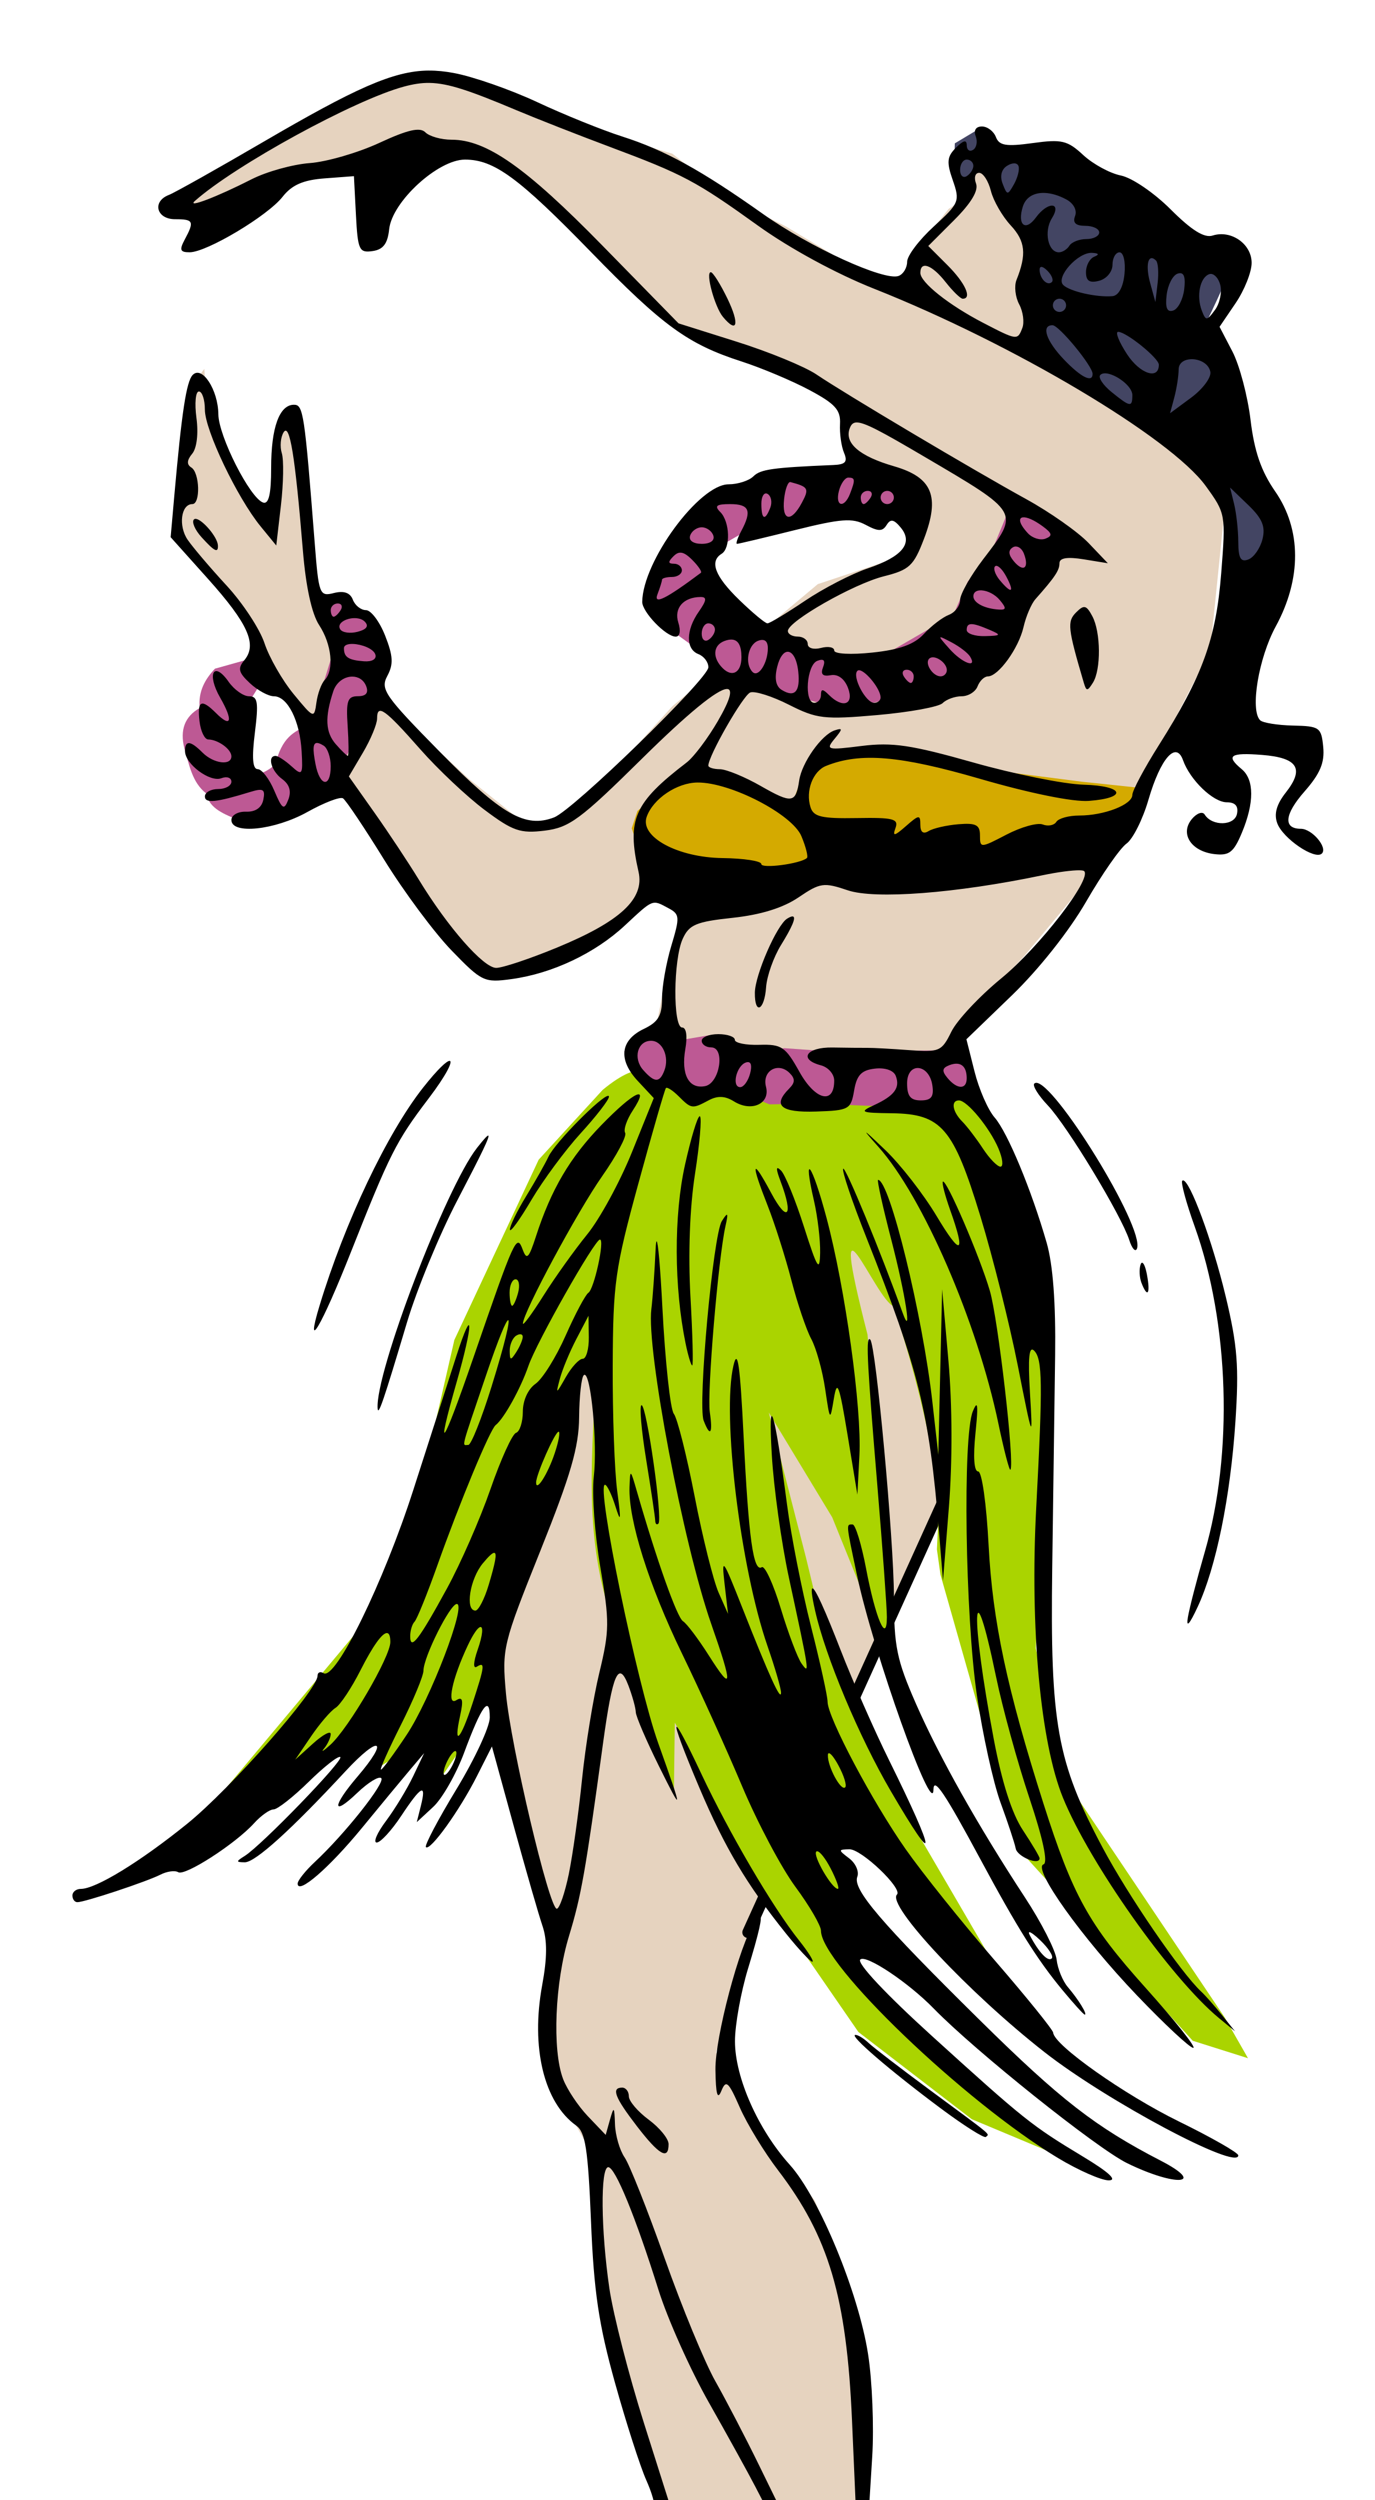 <?xml version="1.0" encoding="UTF-8"?>
<svg width="55mm" height="100mm" version="1.1" viewBox="0 0 55 100" xmlns="http://www.w3.org/2000/svg">
<g transform="translate(-46.484 -82.94)">
<g transform="translate(2.822)">
<path d="m82.42 89.205-0.116 1.628-0.698 0.465-0.93 1.163-0.465 0.93-0.116 1.047-2.093-0.698-2.907-1.744-2.326-1.163-2.21-1.744-4.652-1.396-3.489-1.512-1.744-0.233-2.791 0.698-7.21 4.303 0.581 0.349 1.396-0.349 3.256-1.279 3.489-0.116 3.024-0.93 2.675 1.628 4.303 4.536 1.512 1.396 5.233 1.861 1.279 0.698 0.116 2.21 2.675 1.512 0.116 1.744-0.116 0.814-3.838 1.279-5.815 4.884-3.489 3.838-1.279 0.814-1.047 0.116-2.326-1.861-4.884-4.536-1.396-3.605-0.349-5.35-0.233-1.396-0.581 0.698-0.233 1.163-0.116 2.907-1.047-1.396-0.93-1.512-0.698-1.512-0.116-1.861-0.349 0.465-0.349 2.21-0.233 1.744v2.326l2.326 2.907 4.768 7.559 3.954 5.815 1.163 1.163h1.977l2.791-1.744 2.093-2.21 1.512-0.814-1.279 5.35-1.163 5.931-6.396 15.235 1.047 8.49 1.977 8.373-0.233 5.233 1.977 3.489 0.581 6.629 2.21 8.024 7.908 0.233-0.233-1.396 0.233-4.884-0.465-3.373-1.396-3.489-2.326-3.024-1.628-2.907 2.093-6.629 6.396-13.723 2.558-8.373-1.163-8.49-0.349-2.907 0.93-1.744 1.861-1.977 2.907-3.489 2.907-5.582 1.628-3.14 0.581-5.699-0.349-3.024-3.14-0.581-4.303-3.024 0.349-3.256s0-1.047-0.465-1.047c-0.465 0-1.163-1.744-1.163-1.744l-0.465-0.698-0.116-0.698-0.698 0.581z" fill="#e6d3bf" fill-rule="evenodd"/>
<path d="m88.002 116.3-8.838 1.861-2.791-0.581-4.303 1.396-2.442-0.814-0.698-2.093 0.233-0.698 1.279-1.047 1.047-0.465 2.907 0.698 0.93 0.581 0.349-0.93 0.465-0.581 0.814-0.698 2.558-0.116 2.907 0.814 4.536 0.581 2.21 0.233-0.581 1.279z" fill="#d4aa00" fill-rule="evenodd"/>
<path d="m83.466 138.4-9.885 21.826" fill="none" stroke="#000" stroke-linecap="round" stroke-linejoin="round" stroke-width=".452"/>
<path d="m74.163 126.3-3.747-0.208c-0.668-0.2-1.032-0.893-2.649 0.44l-2.558 2.791-3.373 7.21-2.21 9.653-8.955 10.699 4.884-3.605 1.744-0.233 1.396-1.396 0.116 0.233c0.233 0.465-0.233 1.512-0.233 1.512l0.233 0.233 1.279-0.814 0.581-0.233s0.349 0.233 0.349 0.698v1.163l1.047-1.512v-0.349l0.581-1.279 0.581-0.93-0.233-0.698 0.814-3.489 2.791-5.582-0.698-1.861 1.628-1.628c-0.127 3.799-0.704 7.598 0.93 11.397l2.157 6.082 0.036-2.755c1.663 2.99 2.79 6.314 5.018 9l2.326 3.373 4.536 3.489 5.001 2.093-5.233-3.489-4.57-4.509-0.547-1.887 5.931 4.419-5.815-5.233 0.116-1.861-1.396-2.093 3.721 3.024 4.652 5.001-4.884-8.373-2.791-6.164-0.814-3.373-1.493-5.823 2.539 4.195 2.229 5.503-0.028-3.033-0.789-9.778c-1.707-6.668 0.311-1.393 1.048-1.134 0.842 2.604 1.418 4.895 1.829 7.642l-0.102 2.08 0.142 1.01 3.114 10.969 6.978 7.676 2.21 0.698-0.93-1.628-6.396-9.536-1.163-5.233 0.349-7.908-0.349-7.327-1.396-4.652-1.512-3.14z" fill="#aad400" fill-rule="evenodd"/>
<path d="m82.498 126.41c-0.146 0-2.335 0.788-2.335 0.788l-1.722-0.029-2.276-0.088-1.722 0.029-0.876-0.35-1.167-0.409-1.197 0.292-0.73-0.467-0.555 0.029-0.175 0.204-1.109-1.401 0.292-0.525 1.226-0.7 0.379 0.817 1.547-0.263 2.101 0.7 0.846-0.175 1.634 0.117 5.136-0.029 0.467 0.117 0.379 1.372z" fill="#bd5994" fill-rule="evenodd"/>
<path d="m78.529 101.52-4.786 0.584-2.189 1.051-1.518 2.072-0.496 1.488 0.438 1.051 1.897 1.372 0.642 0.788 2.481 0.73 2.422 0.671 4.64-1.109 2.247-2.481 2.014-3.59-2.131-1.255s-0.934 2.306-1.022 2.451c-0.088 0.146-0.788 0.846-0.788 0.846l-0.584 1.343-2.918 1.693-2.51-0.204-4.232-2.16-0.409-1.663 1.634-0.934 2.685-0.671 1.839-0.35 0.963 0.263 1.08-0.584-0.029-0.292-0.963-0.934z" fill="#bd5994" fill-rule="evenodd"/>
<path d="m56.348 106.94 0.7 1.868-0.934 3.035c-0.476 0.319-1.011 0.375-1.343 1.343-0.027 0.519-0.679 0.682-1.226 0.905l-0.029-1.634 0.175-1.547 0.642-1.022-0.613-0.613-1.459 0.409c-0.403 0.426-0.675 0.917-0.613 1.576-0.597 0.339-0.795 0.877-0.613 1.605 0.197 0.66 0.309 1.371 0.876 1.809 0.12 0.625 0.743 0.83 1.313 1.08l2.743-0.817 1.167-1.051 0.963-1.78 0.788-2.918-0.379-1.401-0.642-0.613-0.525-0.438h-0.438z" fill="#bd5994" fill-rule="evenodd"/>
<path d="m86.7 89.2-3.415-0.175-0.555-0.876-0.876 0.525-0.029 1.109 0.35 0.642 0.35-0.584 0.379-0.409 0.409 0.905 1.284 1.984s0.058 2.393 0.146 2.597c0.088 0.204 0.35 2.247 0.35 2.247s6.537 3.706 6.537 3.823c0 0.117 1.109 2.568 1.109 2.568l0.058 3.531 1.372-1.343 0.117-1.839-1.197-3.561-0.905-3.852s-0.496-0.321-0.379-0.467c0.117-0.146 0.905-1.897 0.905-1.897l-1.518-1.809-2.831-1.926z" fill="#434563" fill-rule="evenodd"/>
<path transform="scale(.265)" d="m229.48 323.63c-5.375 0.038-11.173 2.714-25.033 10.803-6.943 4.052-13.33 7.637-14.193 7.969-2.565 0.984-1.885 3.666 0.93 3.666 2.798 0 2.943 0.303 1.465 3.064-0.844 1.577-0.706 1.934 0.75 1.926 2.576-0.013 11.746-5.489 14.008-8.365 1.419-1.804 3.099-2.541 6.354-2.789l4.424-0.336 0.303 5.812c0.277 5.342 0.48 5.787 2.5 5.5 1.615-0.23 2.283-1.108 2.518-3.312 0.441-4.143 7.365-10.5 11.438-10.5 4.394 0 8.097 2.715 19.035 13.961 10.855 11.16 14.608 13.889 22.707 16.506 3.025 0.978 7.639 2.92 10.254 4.316 3.898 2.082 4.729 3.004 4.617 5.127-0.075 1.424 0.196 3.377 0.604 4.34 0.58 1.37 0.228 1.771-1.617 1.848-9.162 0.384-10.999 0.645-12.061 1.707-0.658 0.657-2.344 1.203-3.746 1.203-4.431 0.014-12.961 11.625-13.035 17.742-0.018 1.52 3.572 5.25 5.053 5.25 0.633 0 0.793-0.865 0.393-2.125-0.686-2.163 0.758-3.829 3.346-3.859 0.999-0.012 0.94 0.508-0.25 2.207-1.971 2.814-1.996 5.672-0.057 6.416 0.825 0.317 1.5 1.207 1.5 1.98 0 1.718-20.405 21.568-23.303 22.668-4.333 1.645-7.859-0.374-17.166-9.834-8.416-8.554-9.074-9.505-7.988-11.533 0.94-1.756 0.871-3.003-0.332-6.064-0.833-2.12-2.136-3.856-2.894-3.856-0.759 0-1.65-0.708-1.982-1.574-0.406-1.057-1.346-1.389-2.863-1.008-2.173 0.545-2.285 0.252-2.904-7.676-1.52-19.451-1.713-20.742-3.115-20.742-2.205 0-3.451 3.435-3.451 9.518 0 3.979-0.358 5.529-1.211 5.244-1.976-0.659-6.72-10.013-6.756-13.32-0.04-3.701-2.451-7.4-3.873-5.941-0.954 0.978-1.665 5.658-2.777 18.244l-0.553 6.244 5.607 6.256c6.076 6.778 7.492 9.931 5.523 12.303-1.043 1.257-0.896 1.865 0.846 3.488 1.16 1.081 2.789 1.965 3.617 1.965 2.056 0 3.92 3.711 4.18 8.322 0.201 3.572 0.1 3.719-1.523 2.25-0.956-0.865-2.039-1.572-2.408-1.572-1.302 0-0.652 2.293 0.99 3.494 1.111 0.813 1.419 1.845 0.926 3.111-0.642 1.651-0.914 1.476-2.113-1.355-0.757-1.788-1.882-3.25-2.498-3.25-0.774 0-0.909-1.698-0.434-5.5 0.576-4.608 0.435-5.5-0.871-5.5-0.857 0-2.248-0.985-3.092-2.189-2.256-3.221-3.339-1.2-1.279 2.389 1.999 3.483 1.696 4.653-0.609 2.348-2.228-2.228-2.867-1.921-2.508 1.203 0.174 1.512 0.766 2.754 1.316 2.766 1.5 0.023 3.5 1.476 3.5 2.543 0 1.456-2.687 1.112-4.357-0.559-1.836-1.836-2.643-1.905-2.643-0.223 0 1.941 3.765 4.749 5.482 4.09 0.835-0.32 1.518-0.083 1.518 0.525 0 0.609-0.9 1.107-2 1.107s-2 0.501-2 1.115c0 1.083 1.666 0.919 6.852-0.678 1.956-0.602 2.287-0.405 1.969 1.17-0.244 1.207-1.187 1.863-2.602 1.812-1.22-0.044-2.219 0.519-2.219 1.25 0 2.232 6.554 1.54 11.488-1.215 2.507-1.4 4.915-2.324 5.352-2.055 0.436 0.27 3.238 4.448 6.227 9.285 2.989 4.837 7.569 10.998 10.178 13.691 4.561 4.708 4.911 4.874 9.062 4.305 6.13-0.84 12.568-3.886 17.07-8.076 4.363-4.059 4.101-3.956 6.596-2.621 1.706 0.913 1.737 1.329 0.434 5.66-0.774 2.571-1.406 6.151-1.406 7.959 0 2.6-0.574 3.562-2.75 4.602-3.57 1.706-3.907 4.649-0.9 7.867l2.404 2.574-3.289 8.15c-1.808 4.483-4.852 10.074-6.764 12.426-1.912 2.352-4.876 6.503-6.588 9.223-1.712 2.72-3.113 4.623-3.113 4.229 0-1.618 8.198-16.869 11.938-22.207 2.209-3.154 3.783-6.111 3.498-6.572-0.285-0.461 0.228-1.977 1.139-3.367 2.657-4.054 0.235-2.923-4.758 2.223-4.717 4.861-7.554 9.688-9.836 16.734-1.089 3.364-1.405 3.675-2.025 2-0.896-2.417-1.19-1.765-7.492 16.516-4.6 13.344-5.742 14.967-2.463 3.5 2.55-8.918 2.536-11.924-0.019-4-1.064 3.3-3.999 12.42-6.519 20.268-4.491 13.981-11.742 28.795-13.549 27.678-0.501-0.31-0.912-0.133-0.912 0.395 0 2.134-13.155 17.06-19.688 22.338-7.112 5.747-13.77 9.822-16.047 9.822-0.696 0-1.266 0.45-1.266 1 0 0.55 0.338 1.004 0.75 1.004 1.1 7e-3 10.454-3.094 12.541-4.158 0.985-0.502 2.19-0.667 2.678-0.365 1.02 0.63 8.648-4.295 11.453-7.394 1.039-1.148 2.364-2.086 2.945-2.086 0.581 0 2.977-1.884 5.324-4.188 2.347-2.303 4.485-3.972 4.75-3.707 0.511 0.511-11.899 13.338-14.441 14.926-1.329 0.83-1.327 0.938 0.018 0.953 1.568 0.016 6.987-4.886 15.232-13.777 5.141-5.544 6.644-4.848 1.791 0.83-3.855 4.51-3.888 6.149-0.051 2.473 1.644-1.575 3.277-2.577 3.627-2.227 0.661 0.661-5.48 8.412-10.016 12.641-1.43 1.333-2.602 2.807-2.602 3.273 0 1.754 4.772-2.38 9.73-8.43 2.826-3.448 6.09-7.393 7.254-8.768l2.115-2.5-1.668 3.5c-0.917 1.925-2.762 4.963-4.1 6.75-1.338 1.788-1.967 3.25-1.397 3.25 0.57 0 2.228-1.8 3.684-4 3.047-4.605 3.854-5.021 2.981-1.539l-0.617 2.461 2.481-2.301c1.365-1.265 3.471-4.96 4.678-8.211 2.619-7.054 3.859-8.75 3.859-5.275 0 1.394-2.266 6.266-5.037 10.828-2.771 4.562-4.842 8.491-4.602 8.73 0.642 0.642 5.067-5.513 7.688-10.693l2.275-4.5 3.291 12c1.81 6.6 3.76 13.38 4.336 15.068 0.735 2.154 0.724 4.819-0.037 8.938-1.744 9.431 0.262 17.731 5.125 21.209 1.399 1 1.794 3.556 2.242 14.5 0.434 10.597 1.164 15.511 3.607 24.285 1.685 6.05 3.819 12.692 4.744 14.76 0.801 1.792 1.29 3.482 1.211 4.098h2.463l-4-12.623c-2.306-7.279-4.669-16.47-5.25-20.426-1.287-8.753-1.376-18.309-0.172-18.309 1.055 0 4.125 7.497 7.574 18.5 1.379 4.4 4.801 12.05 7.604 17 2.803 4.949 5.969 10.687 7.037 12.75l1.609 3.107h2.053l-3.232-6.607c-1.951-3.987-4.866-9.585-6.477-12.438-1.611-2.853-5.047-11.178-7.637-18.5-2.589-7.322-5.316-14.2-6.061-15.285-0.745-1.085-1.4-3.335-1.455-5-0.089-2.695-0.172-2.773-0.752-0.713l-0.65 2.314-2.686-2.814c-1.477-1.548-3.163-4.083-3.748-5.631-1.66-4.394-1.24-14.555 0.893-21.568 1.851-6.087 2.477-9.633 5.141-29.115 1.442-10.546 2.346-12.594 3.832-8.685 0.589 1.548 1.088 3.348 1.109 4 0.021 0.652 1.602 4.335 3.512 8.185 3.649 7.354 3.636 7.034-0.133-3.522-3.201-8.964-9.388-38.979-8.035-38.979 0.308 0 1.019 1.462 1.58 3.25 0.823 2.622 0.878 2.187 0.279-2.25-0.408-3.025-0.717-11.575-0.686-19 0.052-12.449 0.353-14.59 3.883-27.5 2.105-7.7 3.971-14.166 4.146-14.369 0.175-0.203 1.047 0.36 1.938 1.25 1.908 1.908 2.037 1.924 4.519 0.596 1.344-0.719 2.473-0.672 3.803 0.158 2.666 1.665 5.519 0.365 4.846-2.209-0.624-2.386 1.834-3.8 3.576-2.059 0.844 0.844 0.827 1.438-0.066 2.332-2.561 2.561-1.296 3.648 4.041 3.473 4.994-0.164 5.265-0.314 5.754-3.172 0.398-2.328 1.1-3.069 3.131-3.305 1.548-0.18 2.836 0.265 3.152 1.09 0.693 1.806-0.189 2.996-3.279 4.424-2.275 1.051-2.031 1.161 2.695 1.223 7.493 0.098 9.278 2.179 13.367 15.568 1.848 6.05 4.384 16.175 5.637 22.5 2.272 11.47 2.279 11.479 1.836 4.094-0.317-5.287-0.136-7.097 0.633-6.328 1.265 1.265 1.312 4.901 0.314 23.734-0.958 18.088 0.634 35.363 4.027 43.715 4.038 9.937 16.375 27.365 23.562 33.285l2.428 2-2-2.484c-1.1-1.366-2.493-2.941-3.096-3.5-3.07-2.849-11.04-14.487-14.93-21.799-6.867-12.908-7.899-18.661-7.574-42.217 0.151-11 0.348-25.4 0.438-32 0.107-7.902-0.327-13.708-1.273-17-2.299-8.003-5.912-16.697-7.865-18.934-0.993-1.137-2.356-4.257-3.029-6.934l-1.225-4.867 6.869-6.633c4.063-3.924 8.636-9.696 11.199-14.133 2.383-4.125 5.125-8.068 6.092-8.76 0.967-0.692 2.459-3.671 3.316-6.619 1.813-6.237 4.167-8.938 5.215-5.984 1.065 3.001 4.558 6.363 6.611 6.363 1.279 0 1.781 0.572 1.539 1.75-0.375 1.825-3.761 1.895-4.875 0.102-0.325-0.524-1.193-0.218-1.941 0.684-1.828 2.203-0.115 4.864 3.402 5.283 2.239 0.267 2.912-0.255 4.15-3.219 1.889-4.52 1.879-8.021-0.023-9.6-2.458-2.04-1.752-2.534 3.072-2.15 5.397 0.429 6.427 2.064 3.58 5.684-1.402 1.782-1.804 3.231-1.287 4.629 0.856 2.314 5.703 5.601 6.736 4.568 0.906-0.906-1.489-3.731-3.164-3.731-2.706 0-2.498-2.168 0.541-5.629 2.357-2.684 3.058-4.348 2.828-6.713-0.289-2.968-0.544-3.15-4.559-3.238-2.339-0.051-4.575-0.413-4.967-0.805-1.54-1.54-0.229-9.41 2.357-14.158 3.918-7.193 3.89-14.635-0.076-20.363-2.132-3.079-3.155-6.048-3.731-10.824-0.436-3.619-1.666-8.257-2.734-10.307l-1.941-3.727 2.422-3.566c1.332-1.961 2.422-4.697 2.422-6.082 0-2.855-3.082-5.015-5.887-4.125-1.264 0.401-3.174-0.788-6.328-3.941-2.513-2.513-5.849-4.785-7.518-5.119-1.65-0.33-4.207-1.719-5.684-3.088-2.384-2.21-3.237-2.413-7.629-1.809-4.022 0.553-5.059 0.384-5.557-0.912-0.336-0.876-1.286-1.594-2.111-1.594-0.908 0-1.278 0.578-0.938 1.467 0.31 0.807 0.133 1.736-0.393 2.061s-0.957 0.017-0.957-0.684c0-0.886-0.494-0.777-1.627 0.355-1.36 1.36-1.44 2.171-0.48 4.924 1.1 3.156 0.98 3.45-2.871 6.971-2.212 2.022-4.021 4.417-4.021 5.322 0 0.906-0.574 1.867-1.275 2.137-2.139 0.821-13.368-4.306-20.492-9.355-9.332-6.615-14.816-9.632-21.232-11.682-3.025-0.966-8.794-3.299-12.82-5.184-4.026-1.885-9.712-3.868-12.635-4.408-1.289-0.238-2.507-0.37-3.748-0.361zm0.127 1.865c2.846 0.047 6.167 1.199 13.076 4.107 3.025 1.273 9.325 3.747 14 5.496 11.254 4.212 13.103 5.193 22.5 11.943 4.784 3.437 11.819 7.261 17.5 9.512 20.961 8.305 44.782 22.466 50.072 29.77 3.017 4.165 3.036 4.278 2.34 13.176-0.774 9.9-2.795 15.474-9.406 25.941-2.203 3.489-4.006 6.868-4.006 7.51 0 1.469-4.232 3.117-8.006 3.117-1.582 0-3.142 0.429-3.467 0.955-0.325 0.526-1.249 0.705-2.053 0.396s-3.263 0.379-5.467 1.527c-3.935 2.051-4.008 2.053-4.008 0.129 0-1.6-0.598-1.91-3.26-1.691-1.793 0.147-3.818 0.614-4.5 1.035-0.803 0.496-1.24 0.162-1.24-0.947 0-1.56-0.195-1.544-2.17 0.189-1.756 1.542-2.056 1.597-1.582 0.291 0.503-1.385-0.325-1.598-5.844-1.5-5.306 0.094-6.524-0.19-6.982-1.635-0.781-2.463 0.347-5.443 2.367-6.248 5.167-2.06 11.131-1.554 23.281 1.977 7.437 2.161 14 3.493 16.35 3.316 5.945-0.447 5.36-2.274-0.783-2.447-2.94-0.083-10.423-1.587-16.631-3.346-9.367-2.654-12.233-3.079-16.85-2.502-5.231 0.654-5.476 0.589-4.109-1.066 1.254-1.519 1.256-1.694 0.014-1.283-1.976 0.653-4.959 4.875-5.352 7.572-0.498 3.427-1.093 3.512-5.814 0.812-2.416-1.381-5.182-2.512-6.144-2.523-0.963-7e-3 -1.75-0.252-1.75-0.545 0-1.468 5.246-10.625 6.324-11.039 0.683-0.262 3.309 0.57 5.836 1.85 4.218 2.135 5.315 2.262 13.387 1.555 4.835-0.424 9.255-1.234 9.822-1.801 0.567-0.567 1.856-1.031 2.863-1.031 1.007 0 2.09-0.675 2.406-1.5 0.317-0.825 1.018-1.5 1.559-1.5 1.579 0 4.646-4.249 5.375-7.443 0.369-1.619 1.18-3.517 1.801-4.217 2.944-3.32 3.627-4.343 3.627-5.43 0-0.791 1.188-0.98 3.65-0.58l3.65 0.592-2.9-3.043c-1.595-1.673-5.825-4.652-9.4-6.619-8.019-4.412-27.375-15.915-31.686-18.83-1.752-1.185-7.152-3.404-12-4.932l-8.814-2.779-11.5-11.75c-11.556-11.809-17.486-15.969-22.76-15.969-1.562 0-3.341-0.501-3.953-1.113-0.817-0.817-2.663-0.395-6.949 1.592-3.21 1.488-7.938 2.861-10.506 3.051-2.568 0.19-6.52 1.29-8.783 2.445-5.175 2.64-9.866 4.432-8.549 3.266 6.119-5.42 24.075-15.242 31.545-17.254 1.389-0.374 2.585-0.58 3.879-0.559zm81.076 11.57c0.55 0 1 0.424 1 0.941 0 0.518-0.45 1.219-1 1.559-0.55 0.34-1-0.084-1-0.941 0-0.857 0.45-1.559 1-1.559zm7.197 0.572c0.305 0.011 0.53 0.152 0.623 0.422 0.176 0.512-0.13 1.736-0.682 2.719-0.958 1.706-1.036 1.702-1.717-0.065-0.446-1.157-0.189-2.175 0.684-2.717 0.405-0.252 0.787-0.371 1.092-0.359zm-5.322 1.428c0.598 0 1.394 1.225 1.77 2.721 0.375 1.496 1.726 3.843 3 5.217 2.212 2.386 2.417 4.344 0.867 8.234-0.366 0.919-0.182 2.575 0.408 3.678 0.59 1.103 0.803 2.713 0.471 3.578-0.722 1.881-0.793 1.872-5.959-0.812-5.165-2.684-9.432-6.082-9.432-7.51 0-1.872 1.758-1.23 3.822 1.395 1.082 1.375 2.239 2.5 2.572 2.5 1.46 0 0.379-2.381-2.297-5.057l-2.902-2.902 3.912-3.912c2.575-2.575 3.701-4.463 3.295-5.521-0.339-0.884-0.126-1.607 0.473-1.607zm9.922 3.035c0.974 0.043 2.083 0.365 3.232 0.98 1.104 0.591 1.658 1.636 1.326 2.5-0.393 1.024 0.085 1.484 1.537 1.484 1.159 0 2.107 0.45 2.107 1s-0.874 1-1.941 1-2.219 0.45-2.559 1c-0.34 0.55-1.055 1-1.59 1-1.64 0-2.292-3.159-1.059-5.133 1.552-2.485-0.603-2.591-2.41-0.119-1.593 2.179-2.848 1.111-1.965-1.672 0.447-1.408 1.697-2.112 3.32-2.041zm11.268 8.965c0.597 0 0.926 1.422 0.75 3.242-0.193 1.997-0.89 3.292-1.814 3.373-2.377 0.209-6.413-0.701-7.426-1.676-1.202-1.157 2.194-4.967 4.332-4.861 1.034 0.051 1.154 0.257 0.344 0.584-0.688 0.277-1.25 1.325-1.25 2.328 0 1.331 0.54 1.681 2 1.299 1.107-0.289 2-1.364 2-2.406 0-1.036 0.48-1.883 1.064-1.883zm4.926 0.879c0.168 0.025 0.365 0.142 0.586 0.363 0.316 0.316 0.422 1.853 0.236 3.416l-0.336 2.842-0.787-2.867c-0.618-2.255-0.426-3.863 0.301-3.754zm-16.668 1.326c0.206 0.026 0.503 0.219 0.861 0.578 0.651 0.651 0.95 1.415 0.666 1.699-0.667 0.667-1.85-0.515-1.85-1.85 0-0.313 0.116-0.454 0.322-0.428zm-49.953 0.795c-0.835 0 0.591 5.247 1.834 6.744 2.167 2.611 2.542 1.103 0.684-2.744-1.063-2.2-2.196-4-2.518-4zm70.779 0.15c0.68-0.046 0.881 0.698 0.68 2.414-0.18 1.53-0.924 2.977-1.654 3.217-0.935 0.307-1.23-0.385-1-2.346 0.18-1.53 0.924-2.977 1.654-3.217 0.117-0.038 0.223-0.062 0.32-0.068zm4.711 0.107c0.559 0.017 1.157 0.695 1.408 1.654 0.287 1.097-0.073 2.803-0.801 3.791-1.226 1.665-1.373 1.673-1.98 0.105-0.86-2.217-0.277-5.045 1.137-5.516 0.077-0.026 0.156-0.038 0.236-0.035zm-22.859 3.742c0.55 0 1 0.45 1 1s-0.45 1-1 1-1-0.45-1-1 0.45-1 1-1zm-1.051 4c0.973 0 6.051 6.163 6.051 7.344 0 1.402-1.742 0.535-4.312-2.148-2.704-2.823-3.498-5.195-1.738-5.195zm9.906 1c1.228 0 6.144 3.972 6.144 4.965 0 2.332-2.848 1.395-4.797-1.578-1.221-1.863-1.829-3.387-1.348-3.387zm10.943 4.133c1.249-0.067 2.727 0.603 2.975 1.904 0.161 0.846-1.142 2.599-2.894 3.894l-3.188 2.356 0.641-2.393c0.352-1.317 0.646-3.214 0.654-4.215 7e-3 -0.997 0.841-1.495 1.812-1.547zm-12.811 2.131c1.491 0.092 4.012 1.925 4.012 3.272 0 1.893-0.303 1.85-3.139-0.449-1.298-1.053-2.063-2.213-1.697-2.58 0.191-0.191 0.48-0.263 0.824-0.242zm-136.89 2.736c0.498 0 0.904 1.231 0.904 2.734 0 3.09 4.878 13.304 8.424 17.641l2.352 2.875 0.703-6.053c0.386-3.33 0.447-6.873 0.135-7.875-0.312-1.002-0.189-2.425 0.273-3.162 0.92-1.464 1.733 3.529 2.912 17.887 0.447 5.445 1.336 9.515 2.451 11.215 1.9 2.897 2.292 6.777 0.836 8.289-0.503 0.523-1.066 2.063-1.25 3.424-0.328 2.424-0.398 2.397-3.443-1.307-1.71-2.079-3.688-5.532-4.394-7.674-0.707-2.142-3.279-6.056-5.715-8.695-2.436-2.64-5.082-5.748-5.879-6.908-1.439-2.094-1.009-5.391 0.703-5.391 1.252 0 1.119-4.742-0.156-5.529-0.716-0.443-0.674-1.098 0.131-2.068 0.701-0.845 0.963-3.039 0.645-5.412-0.294-2.195-0.129-3.99 0.369-3.99zm99.248 4.678c1.189-0.048 3.753 1.342 10.156 5.107 14.622 8.599 14.473 8.344 9 15.512-1.925 2.521-3.5 5.298-3.5 6.174s-0.769 1.887-1.709 2.248c-0.94 0.361-2.627 1.651-3.75 2.869-1.465 1.589-3.664 2.386-7.791 2.822-3.254 0.344-5.75 0.209-5.75-0.309 0-0.503-0.9-0.678-2-0.391-1.118 0.292-2 0.031-2-0.594 0-0.614-0.675-1.117-1.5-1.117s-1.5-0.382-1.5-0.85c0-1.449 9.915-7.1 14.473-8.248 3.873-0.975 4.511-1.567 6.068-5.646 2.454-6.427 1.278-9.287-4.512-10.963-5.228-1.514-7.545-3.505-6.686-5.746 0.203-0.529 0.46-0.847 1-0.869zm-1.227 8.322c1.046 0 1.081 0.319 0.275 2.418-0.881 2.296-2.299 1.944-1.682-0.418 0.288-1.1 0.92-2 1.406-2zm-8.73 0.676c2.724 0.718 2.869 0.981 1.723 3.123-1.629 3.045-3.032 2.757-2.68-0.549 0.161-1.512 0.592-2.67 0.957-2.574zm66.361 0.824 2.758 2.654c2.106 2.027 2.611 3.244 2.135 5.141-0.343 1.367-1.301 2.744-2.131 3.062-1.151 0.442-1.513-0.183-1.523-2.639-8e-3 -1.77-0.29-4.344-0.627-5.719zm-54.689 0.5c0.582 0 0.781 0.45 0.441 1-0.34 0.55-0.816 1-1.059 1-0.243 0-0.441-0.45-0.441-1s0.476-1 1.059-1zm2.941 0c0.55 0 1 0.45 1 1s-0.45 1-1 1-1-0.45-1-1 0.45-1 1-1zm-18.236 0.396c0.062 0.011 0.128 0.036 0.193 0.076 0.526 0.325 0.702 1.251 0.393 2.059-0.793 2.067-1.35 1.825-1.35-0.59 0-0.991 0.329-1.621 0.764-1.545zm-5.463 1.605c2.897 0 3.305 0.998 1.664 4.064-0.569 1.064-0.855 1.935-0.637 1.935 0.219 0 4.142-0.933 8.719-2.072 6.989-1.74 8.7-1.866 10.701-0.795 1.903 1.018 2.538 1.021 3.156 0.021 0.594-0.961 1.088-0.871 2.127 0.381 1.941 2.339 0.283 4.389-4.99 6.172-2.432 0.822-6.694 3.024-9.469 4.893v2e-3c-2.775 1.869-5.319 3.398-5.654 3.398s-2.254-1.597-4.264-3.549c-3.664-3.559-4.52-5.798-2.654-6.951 1.382-0.854 1.256-4.845-0.199-6.301-0.933-0.933-0.6-1.199 1.5-1.199zm44.182 1.996c0.555-0.065 1.611 0.35 2.967 1.342 1.452 1.062 1.542 1.45 0.436 1.875-0.768 0.294-1.956-0.066-2.641-0.799-1.364-1.46-1.476-2.335-0.762-2.418zm-124.8 0.236c-0.066-0.011-0.128-0.01-0.182 2e-3 -0.058 0.013-0.109 0.039-0.15 0.08-0.369 0.369 0.146 1.574 1.145 2.678 1.947 2.151 2.525 2.444 2.475 1.256-0.054-1.275-2.295-3.859-3.287-4.016zm76.318 1.266c0.733 0 1.521 0.562 1.75 1.25 0.248 0.744-0.461 1.25-1.75 1.25s-1.998-0.506-1.75-1.25c0.229-0.688 1.017-1.25 1.75-1.25zm47.418 2.898c0.472 0.011 0.959 0.419 1.213 1.082 0.844 2.2-0.084 2.884-1.537 1.133-0.818-0.986-0.86-1.64-0.135-2.088 0.145-0.09 0.301-0.131 0.459-0.127zm-50.748 0.936c0.527-0.056 1.1 0.293 1.885 1.078 0.926 0.926 1.517 1.807 1.314 1.959-5.272 3.946-7.185 4.894-6.553 3.246 0.376-0.979 0.684-1.969 0.684-2.199 0-0.23 0.675-0.418 1.5-0.418s1.5-0.45 1.5-1-0.539-1-1.199-1c-0.896 0-0.912-0.287-0.064-1.135 0.318-0.318 0.617-0.498 0.934-0.531zm47.742 1.986c0.36-0.06 1.006 0.59 1.543 1.594 1.31 2.447 0.823 2.729-0.975 0.562-0.696-0.838-1.012-1.777-0.703-2.086 0.039-0.039 0.083-0.062 0.135-0.07zm-2.154 3.701c0.867 0.052 1.993 0.576 2.742 1.478 1.004 1.21 0.98 1.486-0.127 1.422-2.169-0.125-3.873-1.008-3.873-2.006 0-0.544 0.37-0.829 0.904-0.887 0.111-0.012 0.23-0.015 0.354-8e-3zm-97.199 1.978c0.582 0 0.781 0.45 0.441 1-0.34 0.55-0.816 1-1.059 1-0.243 0-0.441-0.45-0.441-1s0.476-1 1.059-1zm112.78 0.555c-0.35-0.08-0.736 0.199-1.334 0.797-1.371 1.371-1.258 2.402 1.166 10.621 0.382 1.296 0.546 1.296 1.365 0 1.254-1.983 1.206-7.646-0.086-10.061-0.449-0.838-0.762-1.277-1.111-1.357zm-110.44 1.662c0.179-0.011 0.359-7e-3 0.533 0.012 0.466 0.049 0.895 0.206 1.193 0.504 0.665 0.665 0.311 1.179-1.064 1.539-1.136 0.297-2.32 0.129-2.631-0.373-0.532-0.861 0.713-1.607 1.969-1.682zm53.594 0.783c0.55 0 1 0.424 1 0.941 0 0.517-0.45 1.219-1 1.559-0.55 0.34-1-0.084-1-0.941 0-0.857 0.45-1.559 1-1.559zm39.727 0.119c0.534 0 1.408 0.294 2.773 0.881 1.772 0.761 1.687 0.868-0.75 0.93-1.512 0.039-2.75-0.38-2.75-0.93 0-0.587 0.193-0.881 0.727-0.881zm-4.68 1.986c0.021-8e-3 0.054-5e-3 0.1 6e-3 0.22 0.054 0.732 0.319 1.549 0.748 1.207 0.633 2.47 1.599 2.809 2.147 1.156 1.87-1.189 0.999-3.098-1.15-1.035-1.165-1.504-1.696-1.359-1.75zm-31.502 0.344c0.976 0.05 1.455 0.931 1.455 2.658 0 2.314-1.377 3.115-2.84 1.652-1.572-1.572-1.461-3.43 0.242-4.084 0.436-0.167 0.817-0.243 1.143-0.227zm4.602 0.053c0.557 6e-3 0.845 0.44 0.838 1.279-0.02 2.245-1.434 4.435-2.303 3.566-1.222-1.222-0.718-4.12 0.818-4.709 0.244-0.094 0.461-0.139 0.646-0.137zm-61.77 0.605c1.292 0.048 3.07 0.706 3.359 1.586 0.23 0.699-0.481 1.126-1.721 1.033-2.34-0.176-3.016-0.616-3.016-1.963 0-0.494 0.601-0.685 1.377-0.656zm65.537 1.186c0.731-0.076 1.444 0.959 1.66 2.99 0.323 3.031-0.537 3.976-2.508 2.758-0.885-0.547-1.109-1.732-0.664-3.504 0.365-1.454 0.943-2.185 1.512-2.244zm22.139 0.842c0.851 0.108 1.947 1.039 1.947 1.924 0 0.518-0.424 0.941-0.941 0.941-1.18 0-2.441-1.95-1.725-2.666 0.179-0.179 0.435-0.235 0.719-0.199zm-16.994 0.367c0.476-0.026 0.556 0.342 0.256 1.125-0.408 1.063-0.056 1.426 1.166 1.199 1.082-0.201 2.078 0.534 2.603 1.924 0.952 2.514-0.786 3.148-2.883 1.051-0.933-0.933-1.201-0.933-1.201 0 0 0.66-0.45 1.199-1 1.199-1.575 0-1.169-5.721 0.449-6.342 0.248-0.095 0.451-0.148 0.609-0.156zm12.883 1.498c0.582 0 1.059 0.45 1.059 1s-0.199 1-0.441 1-0.719-0.45-1.059-1c-0.34-0.55-0.141-1 0.441-1zm-7.107 0.082c0.988 0.165 3.166 2.827 3.166 4.109 0 0.445-0.434 0.809-0.965 0.809-1.285 0-3.376-3.991-2.533-4.834 0.042-0.042 0.092-0.069 0.15-0.082 0.054-0.012 0.116-0.013 0.182-2e-3zm-76.586 0.955c0.892-3e-3 1.73 0.464 2.113 1.463 0.383 0.999-0.038 1.5-1.264 1.5-1.56 0-1.796 0.687-1.541 4.5 0.166 2.475 0.178 4.5 0.027 4.5-0.15 0-0.963-0.788-1.807-1.75-1.577-1.799-1.688-4.066-0.387-8 0.473-1.429 1.71-2.209 2.857-2.213zm56.525 1.869c0.977-0.041 0.571 1.554-1.338 4.846-1.515 2.612-3.634 5.425-4.711 6.25-7.942 6.085-9.049 8.6-7.26 16.5 0.926 4.089-2.747 7.492-12.363 11.457-4.057 1.673-8.161 3.043-9.119 3.043-1.919 0-7.294-6.126-11.666-13.293-1.549-2.539-4.561-7.088-6.695-10.109l-3.881-5.492 2.131-3.611c1.171-1.986 2.129-4.295 2.129-5.135 0-2.267 1.168-1.435 6.516 4.641 2.662 3.025 7.03 7.142 9.707 9.148 4.27 3.201 5.383 3.586 9.072 3.135 3.73-0.456 5.395-1.687 14.723-10.898 6.951-6.864 11.329-10.42 12.756-10.48zm-61.766 8.15c0.234 0.026 0.54 0.164 0.926 0.402 0.587 0.362 1.066 1.757 1.066 3.1 0 3.317-1.641 3.097-2.295-0.309-0.447-2.328-0.4-3.27 0.303-3.193zm57.367 5.967c4.968-0.038 14.305 4.792 15.68 8.111 0.668 1.612 1.042 3.088 0.83 3.281-0.952 0.869-6.884 1.656-6.887 0.914-2e-3 -0.456-2.633-0.862-5.848-0.902-6.778-0.085-12.515-3.196-11.459-6.213 0.955-2.73 4.563-5.169 7.684-5.191zm57.674 13.248c0.364 7e-3 0.603 0.048 0.682 0.127 1.186 1.186-6.771 11.475-12.525 16.193-3.292 2.7-6.679 6.32-7.525 8.045-1.454 2.963-1.806 3.117-6.359 2.779-2.651-0.197-5.495-0.355-6.32-0.344-0.825 7e-3 -3.188-0.015-5.25-0.053-3.973-0.07-5.185 1.793-1.75 2.691 1.1 0.288 2 1.324 2 2.301 0 3.679-2.863 2.963-5.246-1.311-2.123-3.808-2.687-4.189-6.047-4.086-2.038 0.063-3.707-0.275-3.707-0.75 0-0.475-1.125-0.863-2.5-0.863s-2.5 0.45-2.5 1c0 0.55 0.644 1 1.432 1 2.151 0 1.298 5.411-0.922 5.848-2.462 0.484-3.654-1.754-2.984-5.598 0.341-1.955 0.148-3.25-0.48-3.25-1.41 0-1.344-10.25 0.086-13.389 0.974-2.138 2.019-2.577 7.539-3.168 4.24-0.454 7.601-1.496 9.936-3.08 3.276-2.223 3.807-2.299 7.432-1.074 4.125 1.395 16.326 0.458 29.293-2.248 2.405-0.503 4.625-0.792 5.719-0.771zm-43.281 6.971c-0.168-0.039-0.458 0.069-0.871 0.324-1.564 0.966-4.849 8.503-4.875 11.186-0.033 3.412 1.449 2.688 1.695-0.828 0.119-1.691 1.131-4.557 2.25-6.367 1.703-2.756 2.304-4.197 1.801-4.314zm-21.406 18.76c1.716 0 2.795 2.428 2 4.5-0.717 1.868-1.487 1.846-3.197-0.09-1.567-1.773-0.852-4.41 1.197-4.41zm-30.418 3.031c-0.425-9e-3 -1.778 1.235-3.951 3.978-5.448 6.878-11.854 20.347-15.674 32.955-2.268 7.488 0.287 3.146 4.688-7.967 5.936-14.99 6.867-16.834 11.742-23.25 2.752-3.623 3.742-5.705 3.195-5.717zm44.984 0.191c0.539-0.032 0.676 0.574 0.377 1.719-0.296 1.131-0.968 2.059-1.494 2.059-1.328 0-0.577-3.246 0.861-3.725 0.093-0.031 0.179-0.048 0.256-0.053zm31.559 0.238c0.971 0.025 1.514 0.788 1.514 2.205 0 1.73-1.446 1.706-2.902-0.049-0.881-1.061-0.816-1.511 0.279-1.932 0.415-0.159 0.786-0.233 1.109-0.225zm-5.754 0.654c0.896 0.078 1.851 0.983 2.088 2.644 0.243 1.701-0.178 2.24-1.75 2.24-1.557 0-2.07-0.639-2.07-2.574 0-1.641 0.837-2.389 1.732-2.311zm17.691 2.236c-0.086 0.014-0.162 0.051-0.225 0.113-0.305 0.305 0.616 1.786 2.045 3.293 2.921 3.081 11.09 16.582 12.287 20.307 0.43 1.338 0.961 1.91 1.18 1.27 1.112-3.253-12.613-25.416-15.287-24.982zm-64.514 1.961c-0.886-0.145-8.005 6.988-9.041 9.186-0.519 1.1-2.045 3.8-3.391 6-1.345 2.2-2.438 4.45-2.428 5 0.01 0.55 1.464-1.454 3.232-4.453 1.769-2.999 5.129-7.546 7.467-10.104 2.337-2.558 4.25-5.033 4.25-5.5 0-0.078-0.031-0.119-0.09-0.129zm52.916 0.688c1.239 0 4.637 4.131 5.963 7.25 0.643 1.512 0.78 2.75 0.305 2.75s-1.673-1.238-2.662-2.75c-0.989-1.512-2.391-3.345-3.115-4.072-1.48-1.485-1.741-3.178-0.49-3.178zm-39.146 2.393c-0.349 0.142-1.298 3.277-2.195 7.301-1.708 7.663-1.669 18.507 0.096 27.055 0.369 1.788 0.813 3.25 0.988 3.25s0.055-4.666-0.268-10.367c-0.364-6.431-0.103-13.467 0.686-18.537 0.699-4.495 1.038-8.406 0.754-8.689-0.018-0.018-0.037-0.021-0.06-0.012zm25.191 2.473c-0.152-0.072 0.468 0.65 1.791 2.133 6.734 7.549 14.886 26.339 18.119 41.766 0.837 3.996 1.652 7.135 1.811 6.977 0.688-0.688-1.837-22.686-3.1-27.006-1.513-5.176-6.591-16.969-7.092-16.469-0.17 0.17 0.325 2.092 1.102 4.271 2.408 6.761 1.647 7.094-2.055 0.902-1.954-3.268-5.431-7.741-7.729-9.941-1.77-1.695-2.696-2.561-2.848-2.633zm-57.123 0.447c-0.196 0.052-0.765 0.711-1.664 1.853-4.707 5.984-15.407 34.036-15.002 39.332 0.092 1.21 0.925-1.232 4.434-13 1.476-4.95 4.889-13.226 7.584-18.393 3.694-7.081 5.079-9.907 4.648-9.793zm43.682 4.918c-0.17 0.074-6e-5 0.737 0.508 2.082 1.945 5.151 1.007 6.25-1.438 1.686-2.94-5.491-3.158-4.747-0.551 1.869 1.071 2.718 2.688 7.798 3.592 11.287 0.904 3.49 2.251 7.469 2.994 8.844 0.743 1.375 1.685 4.75 2.092 7.5 0.733 4.958 0.742 4.971 1.322 1.5 0.497-2.977 0.807-2.156 2.068 5.5l1.482 9 0.305-5.912c0.369-7.163-2.133-25.228-4.971-35.883-2.174-8.16-3.639-10.165-1.893-2.588 0.556 2.41 0.977 5.958 0.936 7.883-0.064 2.987-0.421 2.414-2.438-3.912-1.299-4.076-2.857-7.901-3.463-8.5-0.201-0.198-0.351-0.316-0.453-0.352-0.038-0.013-0.07-0.014-0.094-4e-3zm9.928 0.078c-0.242 0.242 1.32 4.883 3.471 10.314 7.951 20.077 9.515 26.399 10.982 44.375l0.613 7.5 0.889-11.133c0.541-6.777 0.515-15.385-0.066-22l-0.955-10.867-0.574 25-0.9-8c-1.479-13.131-6.462-33.5-8.195-33.5-0.194 0 0.712 4.101 2.014 9.111 2.131 8.206 3.191 15.123 1.668 10.889-3.331-9.262-8.599-22.036-8.945-21.689zm51.266 1.77c-0.032 7e-3 -0.061 0.024-0.088 0.051-0.243 0.243 0.602 3.349 1.877 6.904 5.223 14.565 5.834 34.228 1.525 49.104-1.173 4.048-2.321 8.484-2.551 9.859-0.279 1.672 0.209 1.158 1.473-1.551 2.771-5.939 4.943-16.588 5.699-27.949 0.555-8.341 0.312-11.474-1.461-18.887-2.025-8.465-5.474-17.747-6.475-17.531zm-68.82 5.184c-0.017-5e-3 -0.038-2.2e-4 -0.065 0.016-0.125 0.076-0.352 0.392-0.695 0.928-1.316 2.052-3.66 27.745-2.748 30.121 0.987 2.572 1.405 1.99 0.924-1.287-0.429-2.92 1.278-23.185 2.361-28.041 0.255-1.143 0.344-1.7 0.223-1.736zm-19.162 3.738c0.751 0-0.869 7.46-1.744 8.033-0.448 0.294-1.995 3.202-3.438 6.463-1.442 3.261-3.486 6.535-4.541 7.273-1.131 0.792-1.918 2.517-1.918 4.203 0 1.573-0.464 3.016-1.031 3.205-0.568 0.189-2.298 4-3.846 8.469s-4.5 11.213-6.561 14.988c-4.245 7.778-5.562 9.491-5.562 7.231 0-0.843 0.295-1.828 0.654-2.188 0.36-0.36 1.895-4.147 3.412-8.416 3.424-9.635 7.979-20.596 8.836-21.262 1.251-0.972 3.782-5.545 4.943-8.932 1.22-3.556 10.001-19.068 10.795-19.068zm8.561 0.271c-0.07-0.014-0.127 0.38-0.164 1.227-0.146 3.3-0.433 7.35-0.639 9-0.762 6.112 4.807 35.405 9.031 47.494 3.307 9.466 3.24 10.452-0.332 4.82-1.596-2.517-3.359-4.859-3.92-5.205-0.898-0.555-3.957-9.166-6.965-19.609-0.98-3.402-1.012-3.42-1.111-0.645-0.178 4.993 2.925 14.832 7.93 25.145 2.669 5.5 6.748 14.5 9.064 20 2.317 5.5 5.943 12.343 8.059 15.207 2.115 2.864 3.846 5.838 3.846 6.609 0 5.045 21.636 25.792 35.775 34.307 3.083 1.857 6.534 3.375 7.666 3.375 1.356-2e-3 0.016-1.235-3.922-3.609-7.744-4.67-8.827-5.534-22.754-18.17-6.961-6.315-11.37-11.015-10.836-11.549 0.83-0.83 7.239 3.437 11.07 7.371 6.261 6.429 24.639 21.125 29.223 23.367 7.35 3.596 12.066 3.239 5.062-0.383-9.865-5.102-15.121-9.182-27.287-21.188-15.012-14.813-19.241-19.762-18.512-21.662 0.302-0.786-0.247-2.034-1.219-2.772-1.685-1.279-1.683-1.343 0.039-1.373 1.808-0.032 8.063 5.933 7.164 6.832-1.58 1.58 10.829 14.828 22.293 23.799 9.435 7.383 29.254 17.935 29.23 15.562-4e-3 -0.399-4.044-2.704-8.977-5.123-8.246-4.044-18.824-11.513-18.961-13.387-0.032-0.432-4.032-5.382-8.891-11-4.858-5.618-10.883-13.14-13.389-16.715-5.055-7.211-11.777-19.904-11.777-22.238 0-0.828-1.127-5.95-2.506-11.383-1.379-5.433-3.006-13.704-3.615-18.379-1.861-14.279-2.89-17.641-2.297-7.5 0.29 4.95 1.449 13.275 2.576 18.5 3.143 14.574 3.165 14.732 1.918 13-0.594-0.825-2.002-4.55-3.129-8.277-1.127-3.728-2.42-6.549-2.875-6.268-1.276 0.789-1.987-4.322-2.748-19.775-0.53-10.764-0.898-13.337-1.525-10.68-1.768 7.481 1.033 30.532 5.152 42.406 1.127 3.249 2.04 6.399 2.027 7-0.028 1.339-1.736-2.408-5.879-12.906-2.926-7.415-3.12-7.671-2.641-3.5l0.518 4.5-1.42-3.203c-0.781-1.762-2.408-8.287-3.615-14.5-1.207-6.213-2.624-11.838-3.15-12.5-0.526-0.662-1.302-7.862-1.723-16-0.324-6.26-0.657-9.982-0.867-10.023zm73.248 3.228c-0.078 0.014-0.15 0.105-0.209 0.281-0.236 0.706-0.175 1.943 0.135 2.75 0.921 2.399 1.386 1.67 0.82-1.283-0.217-1.134-0.512-1.789-0.746-1.748zm-94.543 2.5c0.498 0 0.672 0.9 0.385 2-0.288 1.1-0.695 2-0.906 2-0.211 0-0.385-0.9-0.385-2 0-1.1 0.408-2 0.906-2zm11.006 5.5 0.045 3.25c0.024 1.788-0.391 3.25-0.924 3.25s-1.674 1.238-2.537 2.75c-1.515 2.657-1.545 2.665-0.904 0.25 0.365-1.375 1.486-4.075 2.492-6zm-12.129 0.664c0.324-7e-3 -0.462 3.452-2.514 10.051-1.502 4.831-3.077 8.785-3.5 8.785-0.975 0-1.248 1.07 2.672-10.5 1.906-5.625 3.056-8.33 3.342-8.336zm1.918 2.137c0.178 0.035 0.287 0.166 0.283 0.389v2e-3c-8e-3 0.445-0.451 1.484-0.984 2.309-0.835 1.293-0.971 1.266-0.984-0.191-8e-3 -0.93 0.434-1.969 0.984-2.309 0.275-0.17 0.523-0.234 0.701-0.199zm52.619 0.729c-0.542-0.081-0.288 4.362 1.18 21.969 0.802 9.625 1.454 18.625 1.449 20-0.016 4.157-1.715 0.185-3.144-7.354-0.694-3.656-1.609-6.646-2.033-6.646-0.991 0-1.015-0.286 0.67 7.684 2.441 11.551 11.47 36.862 11.537 32.344 0.03-1.988 1.683 0.461 7.068 10.473 5.576 10.366 8.567 15.139 12.365 19.73 1.698 2.053 3.227 3.739 3.397 3.75 0.472 0.028-0.942-2.282-2.539-4.146-0.785-0.916-1.55-2.79-1.701-4.164-0.151-1.374-2.29-5.574-4.754-9.334-7.125-10.874-12.959-21.244-16.504-29.336-2.874-6.561-3.288-8.58-3.299-16.121-0.012-8.516-2.721-37.922-3.572-38.773-0.043-0.043-0.083-0.069-0.119-0.074zm-43.035 5.387c0.985-0.262 2.001 10.357 1.422 15.396-0.296 2.578 0.15 8.72 0.99 13.648 1.401 8.216 1.388 9.543-0.156 15.941-0.926 3.838-2.098 11.054-2.603 16.037-0.506 4.983-1.406 11.423-2 14.311-0.594 2.888-1.412 5.25-1.816 5.25-1.147 0-6.976-24.691-7.672-32.5-0.609-6.828-0.483-7.356 5.184-21.5 4.622-11.538 5.819-15.663 5.859-20.189 0.028-3.129 0.342-5.979 0.697-6.334 0.032-0.032 0.064-0.052 0.096-0.061zm8.633 4.582c-0.352 0-0.037 3.712 0.701 8.25 0.738 4.537 1.35 8.662 1.361 9.166 0.011 0.504 0.229 0.709 0.484 0.453 0.67-0.67-1.782-17.869-2.547-17.869zm50.516 0.019c-0.11 0.03-0.281 0.346-0.516 0.922-1.531 3.758-1.147 30.733 0.609 42.783 0.864 5.926 2.476 13.25 3.584 16.275 1.108 3.025 2.136 6.137 2.285 6.916 0.236 1.237 3.603 2.613 3.603 1.473 0-0.238-1.134-2.148-2.522-4.244-1.659-2.507-3.162-7.204-4.393-13.729-3.557-18.859-3.263-26.851 0.346-9.416 0.968 4.675 3.22 12.873 5.006 18.219 2.086 6.243 2.858 9.849 2.156 10.084-1.713 0.572 5.73 11.011 14.096 19.768 4.166 4.361 7.995 7.93 8.506 7.93s-2.745-4.098-7.234-9.105c-8.582-9.572-10.959-13.872-15.42-27.9-5.462-17.174-7.636-27.408-8.23-38.744-0.337-6.426-1.018-11.25-1.588-11.25-0.617 0-0.772-2.193-0.404-5.75 0.308-2.982 0.358-4.297 0.115-4.231zm-63.037 3.982c0.274 0 0.013 1.462-0.584 3.25-1.049 3.143-2.812 5.913-2.812 4.418 0-1.212 2.86-7.668 3.397-7.668zm-9.725 18.283c0.472-4.1e-4 0.168 1.517-0.83 4.85-0.637 2.126-1.537 3.867-2 3.867-1.593 0-0.839-4.783 1.125-7.141 0.858-1.03 1.422-1.576 1.705-1.576zm48.059 5.367c-0.249-0.02-0.127 1.083 0.379 3.334 1.567 6.976 6.619 19.025 11.432 27.264 7.092 12.141 6.951 9.932-0.303-4.75-2.174-4.4-5.44-11.825-7.258-16.5-2.395-6.162-3.836-9.315-4.25-9.348zm-53.701 2.35c1.517 0-3.978 14.348-7.564 19.75-1.917 2.888-3.661 5.25-3.877 5.25-0.216 0 1.136-3.038 3.006-6.75 1.87-3.712 3.402-7.397 3.404-8.185 4e-3 -2.044 4.014-10.064 5.031-10.064zm3.535 3.484c0.463-0.108 0.424 1.109-0.408 3.498-0.629 1.805-0.677 2.84-0.115 2.492 1.299-0.803 1.222-0.156-0.656 5.586-1.808 5.527-2.909 6.604-1.857 1.814 0.521-2.37 0.384-2.939-0.566-2.352-1.524 0.942-0.639-3.262 1.748-8.311 0.832-1.76 1.495-2.645 1.855-2.728zm-14.055 0.908c0.32 0.029 0.49 0.474 0.49 1.357 0 2.223-6.296 13.009-9.051 15.506-1.065 0.965-1.49 1.212-0.943 0.549 0.547-0.663 0.994-1.644 0.994-2.18s-1.205 0.116-2.678 1.449l-2.678 2.426 2.379-3.5c1.308-1.925 2.968-3.863 3.689-4.307 0.722-0.443 2.421-3 3.779-5.68 1.891-3.732 3.314-5.684 4.018-5.621zm43.693 14.152c-0.211 0.114 0.94 3.297 3.478 9.279 3.797 8.947 7.142 14.57 13.043 21.924 1.876 2.337 3.662 4.25 3.971 4.25 0.309 0-0.604-1.462-2.029-3.25-3.947-4.952-10.509-16.145-14.746-25.156-2.285-4.859-3.531-7.148-3.717-7.047zm-33.4 3.654c0.105-2e-3 0.168 0.095 0.168 0.301 0 0.55-0.438 1.675-0.971 2.5-0.533 0.825-0.969 1.05-0.969 0.5 0-0.55 0.436-1.675 0.969-2.5 0.333-0.516 0.628-0.797 0.803-0.801zm56.375 0.328c0.249-0.039 0.807 0.638 1.441 1.809 0.846 1.561 1.315 3.062 1.041 3.336-0.639 0.639-2.672-3.131-2.619-4.857 5e-3 -0.181 0.054-0.274 0.137-0.287zm-1.74 14.797c0.405 0.034 1.246 1.092 2.016 2.58 0.88 1.701 1.372 3.094 1.096 3.094-0.908 0-3.833-5.05-3.258-5.625 0.039-0.039 0.089-0.054 0.146-0.049zm-8.668 9.799c-0.149 0.011-0.413 0.306-0.789 0.877-2.272 3.449-5.976 17.424-5.91 22.301 0.05 3.708 0.305 4.626 0.889 3.199 0.713-1.742 1.073-1.419 2.791 2.5 1.085 2.475 3.674 6.725 5.754 9.445 7.683 10.049 10.373 19.143 11.182 37.805l0.57 13.107h2.004l0.477-7.686c0.278-4.495-4e-3 -11.443-0.627-15.439-1.456-9.343-7.373-23.649-11.826-28.594-4.778-5.305-8.263-13.162-8.266-18.639-1e-3 -2.475 0.891-7.425 1.982-11 1.641-5.374 2.218-7.909 1.77-7.877zm40.705 2.418c0.209 1e-3 0.78 0.414 1.582 1.178 1.283 1.222 2.085 2.472 1.781 2.775-0.568 0.568-1.927-0.861-3.32-3.496-0.164-0.309-0.168-0.458-0.043-0.457zm-26.295 15.498c-0.955 0.057 5.154 5.316 12.795 11.016 3.561 2.656 6.673 4.63 6.916 4.387 0.532-0.532 1.339 0.145-8.391-7.037-4.4-3.248-8.594-6.469-9.32-7.156-0.727-0.688-1.627-1.232-2-1.209zm-35.18 7.959c-1.69 0-1.133 1.462 2.215 5.818 3.364 4.376 4.785 5.181 4.785 2.711 0-0.809-1.35-2.468-3-3.688-1.65-1.22-3-2.808-3-3.529 0-0.722-0.45-1.312-1-1.312z"/>
</g>
</g>
</svg>
